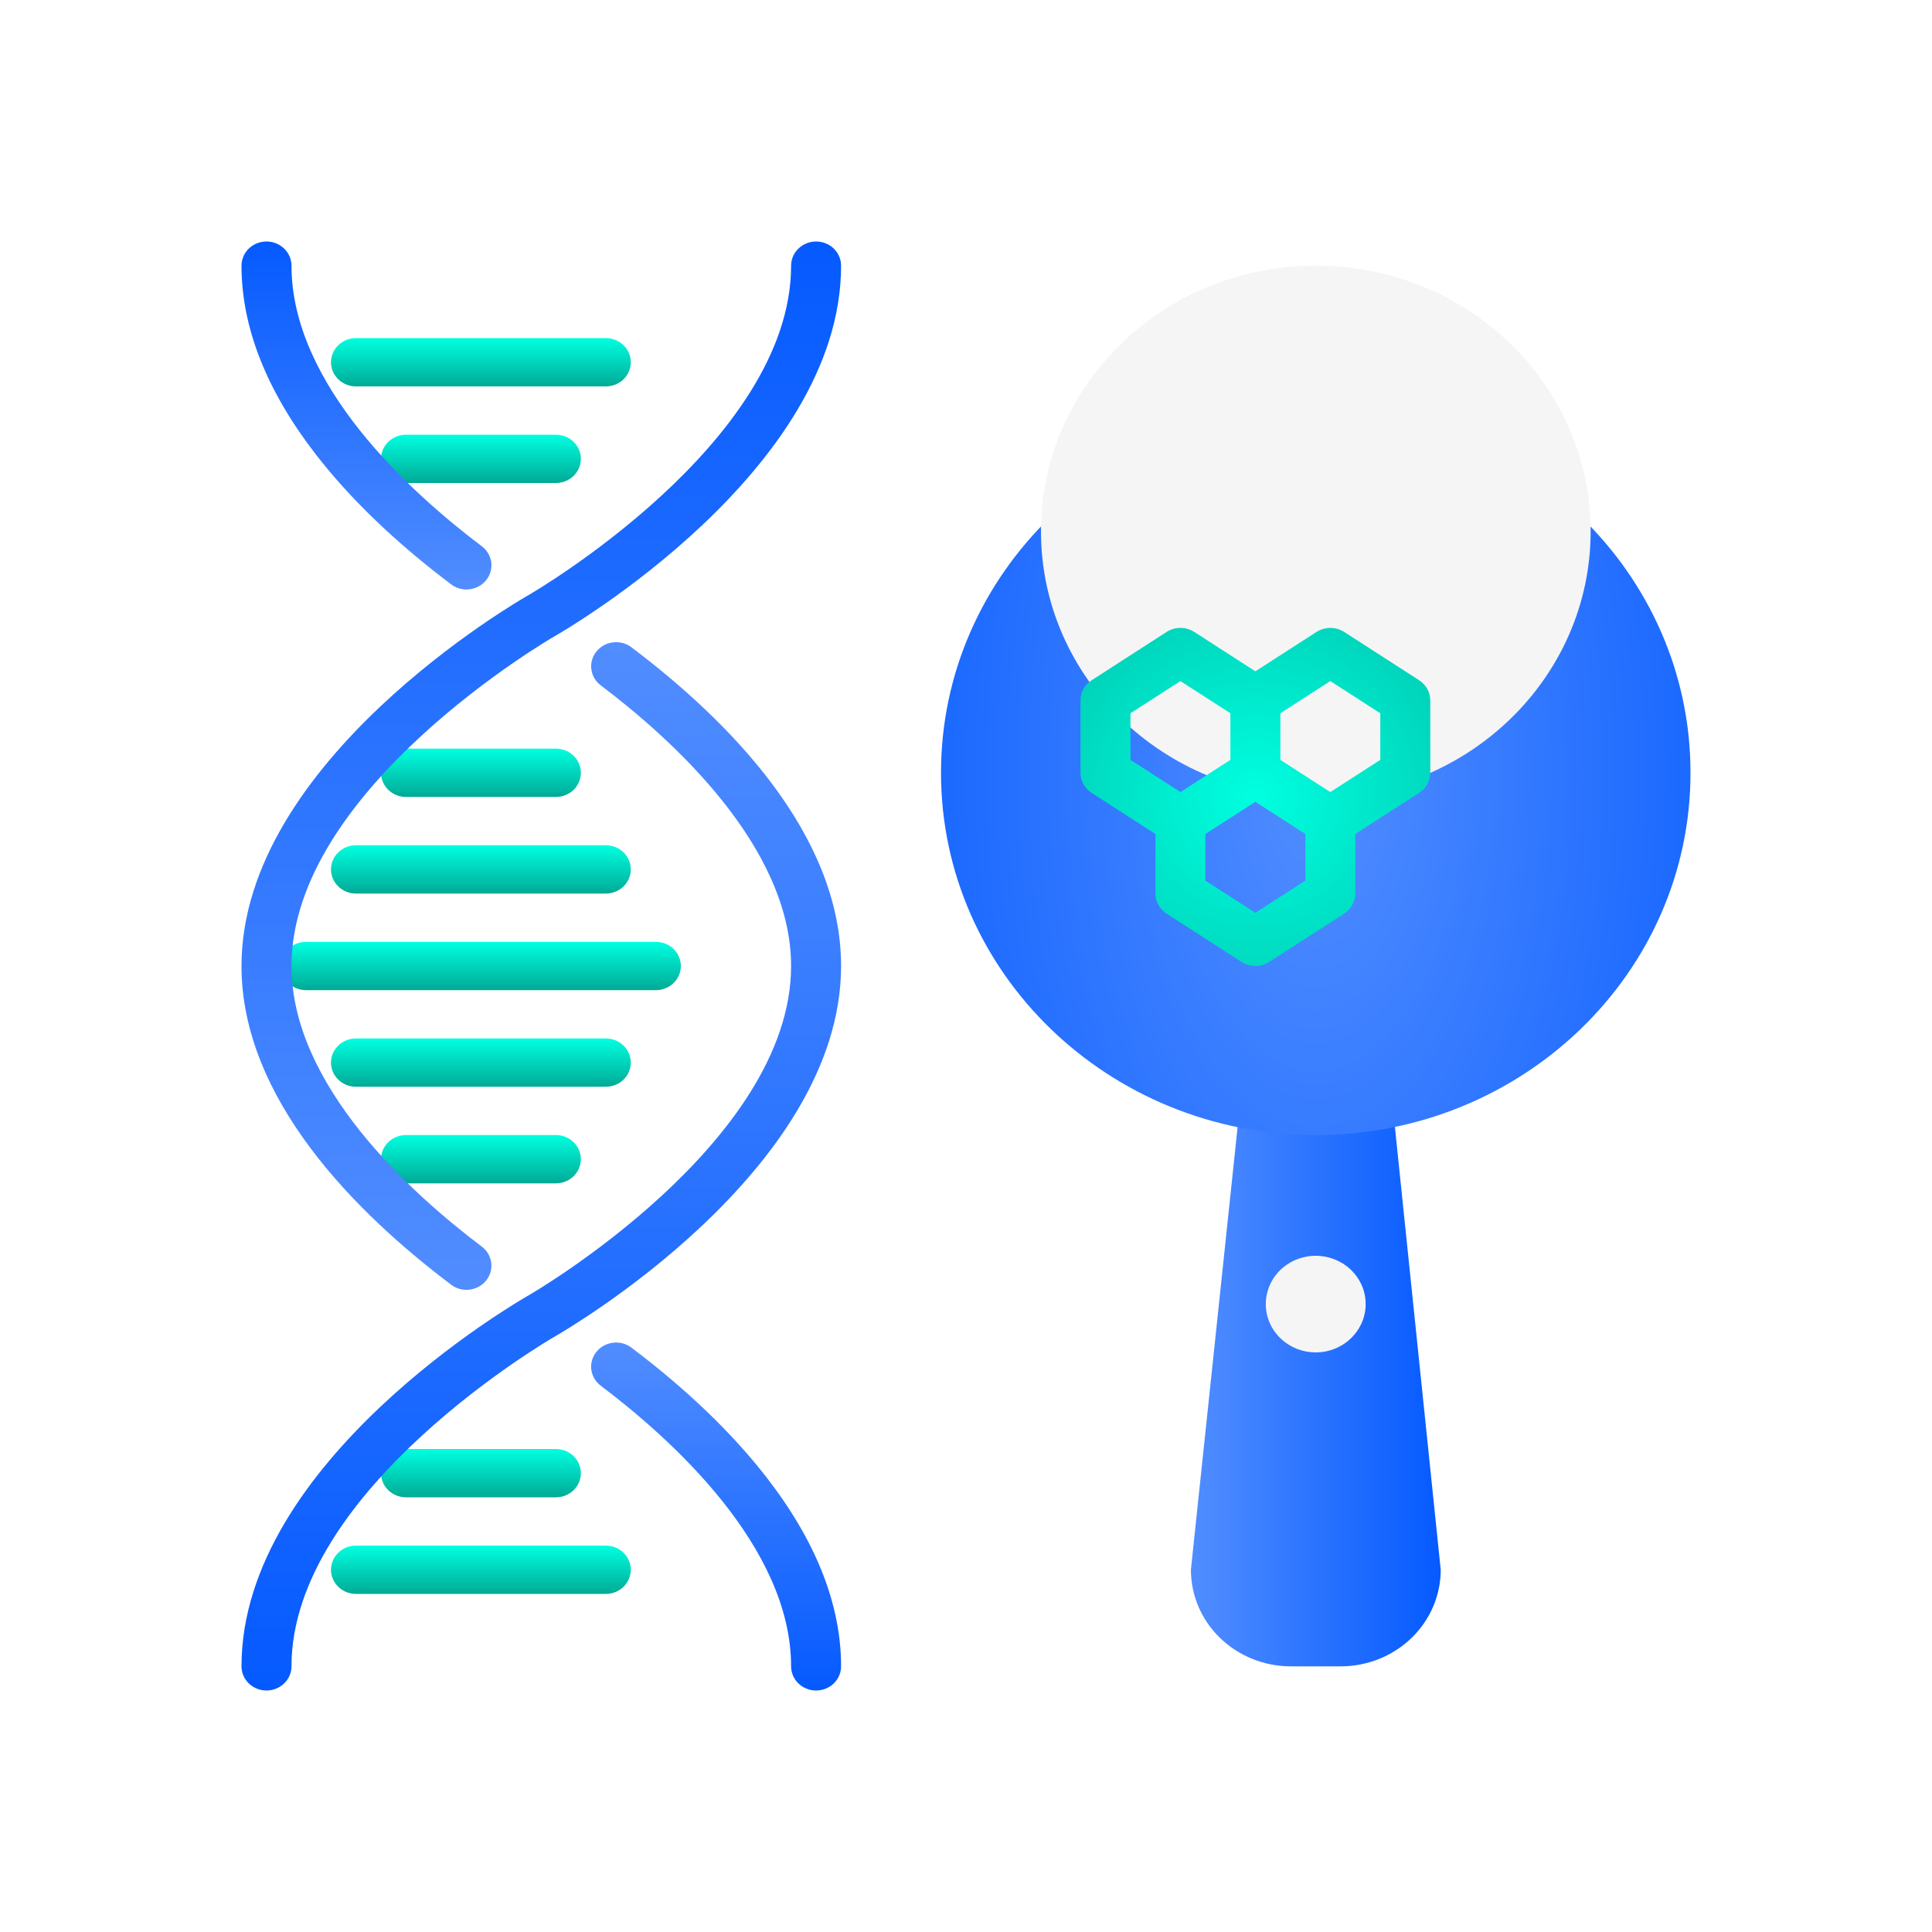 <svg width="32" height="32" viewBox="0 0 32 32" fill="none" xmlns="http://www.w3.org/2000/svg">
<g filter="url(#filter0_d_1826_189)">
<path d="M23.035 14L23.863 22C23.863 22.424 23.688 22.831 23.378 23.131C23.067 23.431 22.646 23.6 22.207 23.6H21.38C20.941 23.6 20.52 23.431 20.209 23.131C19.899 22.831 19.725 22.424 19.725 22L20.569 14H23.035Z" fill="url(#paint0_linear_1826_189)"/>
</g>
<g filter="url(#filter1_d_1826_189)">
<path d="M21.793 14.8C25.221 14.8 28 12.114 28 8.8C28 5.486 25.221 2.8 21.793 2.8C18.365 2.8 15.586 5.486 15.586 8.8C15.586 12.114 18.365 14.8 21.793 14.8Z" fill="url(#paint1_radial_1826_189)"/>
</g>
<path d="M21.794 13.2C24.308 13.2 26.346 11.23 26.346 8.8C26.346 6.37 24.308 4.4 21.794 4.4C19.28 4.4 17.242 6.37 17.242 8.8C17.242 11.23 19.28 13.2 21.794 13.2Z" fill="#F5F5F6"/>
<g filter="url(#filter2_d_1826_189)">
<path d="M21.793 12C21.711 12 21.631 11.977 21.564 11.933L20.322 11.133C20.265 11.096 20.219 11.047 20.187 10.989C20.155 10.931 20.138 10.866 20.138 10.8V9.814L19.081 9.133C19.024 9.096 18.978 9.047 18.945 8.989C18.913 8.931 18.896 8.866 18.896 8.8V7.6C18.896 7.534 18.913 7.469 18.945 7.411C18.978 7.353 19.024 7.304 19.081 7.267L20.322 6.467C20.39 6.423 20.47 6.4 20.552 6.4C20.633 6.4 20.713 6.423 20.781 6.467L21.793 7.119L22.805 6.467C22.873 6.423 22.953 6.4 23.034 6.4C23.116 6.4 23.196 6.423 23.264 6.467L24.505 7.267C24.562 7.304 24.608 7.353 24.641 7.411C24.673 7.469 24.69 7.534 24.69 7.6V8.794C24.69 8.814 24.689 8.834 24.686 8.853C24.683 8.871 24.68 8.888 24.675 8.905C24.649 8.998 24.59 9.078 24.507 9.132L24.506 9.132L24.506 9.133L23.448 9.814V10.8C23.448 10.866 23.431 10.931 23.399 10.989C23.367 11.047 23.321 11.096 23.264 11.133L22.023 11.933C21.955 11.977 21.875 12 21.793 12ZM20.965 10.586L21.793 11.119L22.621 10.586V9.814L21.793 9.281L20.965 9.814V10.586ZM22.207 8.586L23.034 9.119L23.862 8.586V7.814L23.034 7.281L22.207 7.814V8.586ZM19.724 8.586L20.552 9.119L21.379 8.586V7.814L20.552 7.281L19.724 7.814V8.586Z" fill="url(#paint2_radial_1826_189)"/>
</g>
<path d="M21.792 22.4C21.629 22.4 21.469 22.353 21.333 22.265C21.197 22.177 21.09 22.052 21.028 21.906C20.965 21.76 20.949 21.599 20.981 21.444C21.013 21.289 21.091 21.146 21.207 21.034C21.323 20.922 21.471 20.846 21.631 20.815C21.791 20.784 21.958 20.8 22.109 20.861C22.26 20.921 22.39 21.024 22.48 21.155C22.572 21.287 22.62 21.442 22.62 21.6C22.62 21.812 22.532 22.015 22.377 22.165C22.222 22.315 22.012 22.4 21.792 22.4Z" fill="#F5F5F6"/>
<g filter="url(#filter3_d_1826_189)">
<path d="M10.207 8.4H7.724C7.615 8.4 7.509 8.442 7.432 8.517C7.354 8.592 7.311 8.694 7.311 8.8C7.311 8.906 7.354 9.008 7.432 9.083C7.509 9.158 7.615 9.2 7.724 9.2H10.207C10.317 9.2 10.422 9.158 10.5 9.083C10.577 9.008 10.621 8.906 10.621 8.8C10.621 8.694 10.577 8.592 10.5 8.517C10.422 8.442 10.317 8.4 10.207 8.4Z" fill="url(#paint3_linear_1826_189)"/>
</g>
<g filter="url(#filter4_d_1826_189)">
<path d="M11.034 10H6.896C6.786 10 6.681 10.042 6.604 10.117C6.526 10.192 6.482 10.294 6.482 10.4C6.482 10.506 6.526 10.608 6.604 10.683C6.681 10.758 6.786 10.8 6.896 10.8H11.034C11.144 10.8 11.249 10.758 11.327 10.683C11.404 10.608 11.448 10.506 11.448 10.4C11.448 10.294 11.404 10.192 11.327 10.117C11.249 10.042 11.144 10 11.034 10Z" fill="url(#paint4_linear_1826_189)"/>
</g>
<g filter="url(#filter5_d_1826_189)">
<path d="M7.724 14.8C7.615 14.8 7.509 14.842 7.432 14.917C7.354 14.992 7.311 15.094 7.311 15.2C7.311 15.306 7.354 15.408 7.432 15.483C7.509 15.558 7.615 15.6 7.724 15.6H10.207C10.317 15.6 10.422 15.558 10.5 15.483C10.577 15.408 10.621 15.306 10.621 15.2C10.621 15.094 10.577 14.992 10.5 14.917C10.422 14.842 10.317 14.8 10.207 14.8H7.724Z" fill="url(#paint5_linear_1826_189)"/>
</g>
<g filter="url(#filter6_d_1826_189)">
<path d="M11.448 13.6C11.448 13.494 11.404 13.392 11.327 13.317C11.249 13.242 11.144 13.2 11.034 13.2H6.896C6.786 13.2 6.681 13.242 6.604 13.317C6.526 13.392 6.482 13.494 6.482 13.6C6.482 13.706 6.526 13.808 6.604 13.883C6.681 13.958 6.786 14 6.896 14H11.034C11.144 14 11.249 13.958 11.327 13.883C11.404 13.808 11.448 13.706 11.448 13.6Z" fill="url(#paint6_linear_1826_189)"/>
</g>
<g filter="url(#filter7_d_1826_189)">
<path d="M12.277 12C12.277 11.894 12.233 11.792 12.156 11.717C12.078 11.642 11.973 11.6 11.863 11.6H6.07C5.96 11.6 5.855 11.642 5.777 11.717C5.7 11.792 5.656 11.894 5.656 12C5.656 12.106 5.7 12.208 5.777 12.283C5.855 12.358 5.96 12.4 6.07 12.4H11.863C11.973 12.4 12.078 12.358 12.156 12.283C12.233 12.208 12.277 12.106 12.277 12Z" fill="url(#paint7_linear_1826_189)"/>
</g>
<g filter="url(#filter8_d_1826_189)">
<path d="M7.724 3.2C7.615 3.2 7.509 3.242 7.432 3.317C7.354 3.392 7.311 3.494 7.311 3.6C7.311 3.706 7.354 3.808 7.432 3.883C7.509 3.958 7.615 4 7.724 4H10.207C10.317 4 10.422 3.958 10.5 3.883C10.577 3.808 10.621 3.706 10.621 3.6C10.621 3.494 10.577 3.392 10.5 3.317C10.422 3.242 10.317 3.2 10.207 3.2H7.724Z" fill="url(#paint8_linear_1826_189)"/>
</g>
<g filter="url(#filter9_d_1826_189)">
<path d="M6.896 2.4H11.034C11.144 2.4 11.249 2.358 11.327 2.283C11.404 2.208 11.448 2.106 11.448 2C11.448 1.894 11.404 1.792 11.327 1.717C11.249 1.642 11.144 1.6 11.034 1.6H6.896C6.786 1.6 6.681 1.642 6.604 1.717C6.526 1.792 6.482 1.894 6.482 2C6.482 2.106 6.526 2.208 6.604 2.283C6.681 2.358 6.786 2.4 6.896 2.4Z" fill="url(#paint9_linear_1826_189)"/>
</g>
<g filter="url(#filter10_d_1826_189)">
<path d="M7.311 20.4C7.311 20.506 7.354 20.608 7.432 20.683C7.509 20.758 7.615 20.8 7.724 20.8H10.207C10.317 20.8 10.422 20.758 10.5 20.683C10.577 20.608 10.621 20.506 10.621 20.4C10.621 20.294 10.577 20.192 10.5 20.117C10.422 20.042 10.317 20 10.207 20H7.724C7.615 20 7.509 20.042 7.432 20.117C7.354 20.192 7.311 20.294 7.311 20.4Z" fill="url(#paint10_linear_1826_189)"/>
</g>
<g filter="url(#filter11_d_1826_189)">
<path d="M6.482 22C6.482 22.106 6.526 22.208 6.604 22.283C6.681 22.358 6.786 22.4 6.896 22.4H11.034C11.144 22.4 11.249 22.358 11.327 22.283C11.404 22.208 11.448 22.106 11.448 22C11.448 21.894 11.404 21.792 11.327 21.717C11.249 21.642 11.144 21.6 11.034 21.6H6.896C6.786 21.6 6.681 21.642 6.604 21.717C6.526 21.792 6.482 21.894 6.482 22Z" fill="url(#paint11_linear_1826_189)"/>
</g>
<g filter="url(#filter12_d_1826_189)">
<path d="M13.103 23.6C13.103 23.706 13.147 23.808 13.224 23.883C13.302 23.958 13.407 24 13.517 24C13.627 24 13.732 23.958 13.81 23.883C13.887 23.808 13.931 23.706 13.931 23.6C13.931 22.579 13.516 21.527 12.698 20.472C12.127 19.735 11.374 19.012 10.461 18.323C10.418 18.29 10.369 18.266 10.317 18.251C10.264 18.237 10.209 18.233 10.155 18.239C10.101 18.246 10.049 18.262 10.001 18.288C9.954 18.314 9.912 18.349 9.879 18.39C9.845 18.432 9.82 18.48 9.806 18.53C9.791 18.581 9.787 18.634 9.794 18.686C9.801 18.739 9.819 18.789 9.846 18.835C9.873 18.881 9.909 18.921 9.952 18.953C11.129 19.841 13.103 21.625 13.103 23.6Z" fill="url(#paint12_linear_1826_189)"/>
</g>
<g filter="url(#filter13_d_1826_189)">
<path d="M4.414 0C4.304 0 4.199 0.042 4.121 0.117C4.044 0.192 4 0.294 4 0.4C4 1.421 4.415 2.473 5.232 3.528C5.803 4.265 6.556 4.988 7.47 5.677C7.512 5.71 7.561 5.734 7.614 5.749C7.666 5.763 7.721 5.767 7.775 5.761C7.83 5.754 7.882 5.738 7.929 5.712C7.977 5.686 8.019 5.651 8.052 5.61C8.086 5.568 8.11 5.52 8.125 5.47C8.139 5.419 8.143 5.366 8.137 5.313C8.13 5.261 8.112 5.211 8.085 5.165C8.058 5.119 8.022 5.079 7.979 5.047C6.802 4.159 4.828 2.374 4.828 0.4C4.828 0.294 4.784 0.192 4.706 0.117C4.629 0.042 4.524 0 4.414 0Z" fill="url(#paint13_linear_1826_189)"/>
</g>
<g filter="url(#filter14_d_1826_189)">
<path d="M7.47 17.277C7.512 17.31 7.561 17.334 7.614 17.349C7.666 17.363 7.721 17.367 7.775 17.361C7.83 17.354 7.882 17.338 7.929 17.312C7.977 17.286 8.019 17.251 8.052 17.21C8.086 17.168 8.11 17.12 8.125 17.07C8.139 17.019 8.143 16.966 8.136 16.913C8.13 16.861 8.112 16.811 8.085 16.765C8.058 16.719 8.022 16.679 7.979 16.647C6.802 15.759 4.828 13.975 4.828 12C4.828 9.065 9.133 6.569 9.176 6.544C9.37 6.434 13.931 3.793 13.931 0.4C13.931 0.294 13.887 0.192 13.81 0.117C13.732 0.042 13.627 0 13.517 0C13.408 0 13.302 0.042 13.225 0.117C13.147 0.192 13.103 0.294 13.103 0.4C13.103 3.335 8.799 5.831 8.755 5.856C8.561 5.966 4 8.607 4 12C4 14.198 5.887 16.083 7.47 17.277Z" fill="url(#paint14_linear_1826_189)"/>
</g>
<g filter="url(#filter15_d_1826_189)">
<path d="M4.414 24C4.524 24 4.629 23.958 4.706 23.883C4.784 23.808 4.828 23.706 4.828 23.6C4.828 20.665 9.133 18.169 9.176 18.145C9.37 18.034 13.931 15.393 13.931 12C13.931 9.802 12.044 7.917 10.461 6.723C10.419 6.69 10.37 6.666 10.317 6.651C10.265 6.637 10.21 6.633 10.156 6.639C10.101 6.646 10.049 6.662 10.002 6.688C9.954 6.714 9.912 6.749 9.879 6.79C9.845 6.832 9.821 6.879 9.806 6.93C9.792 6.981 9.788 7.034 9.795 7.087C9.801 7.139 9.819 7.189 9.846 7.235C9.873 7.281 9.909 7.321 9.952 7.353C11.129 8.241 13.103 10.025 13.103 12C13.103 14.935 8.799 17.431 8.755 17.455C8.561 17.566 4 20.207 4 23.6C4 23.706 4.044 23.808 4.121 23.883C4.199 23.958 4.304 24 4.414 24Z" fill="url(#paint15_linear_1826_189)"/>
</g>
<defs>
<filter id="filter0_d_1826_189" x="15.725" y="14" width="12.139" height="17.6" filterUnits="userSpaceOnUse" color-interpolation-filters="sRGB">
<feFlood flood-opacity="0" result="BackgroundImageFix"/>
<feColorMatrix in="SourceAlpha" type="matrix" values="0 0 0 0 0 0 0 0 0 0 0 0 0 0 0 0 0 0 127 0" result="hardAlpha"/>
<feOffset dy="4"/>
<feGaussianBlur stdDeviation="2"/>
<feComposite in2="hardAlpha" operator="out"/>
<feColorMatrix type="matrix" values="0 0 0 0 0 0 0 0 0 0 0 0 0 0 0 0 0 0 0.05 0"/>
<feBlend mode="normal" in2="BackgroundImageFix" result="effect1_dropShadow_1826_189"/>
<feBlend mode="normal" in="SourceGraphic" in2="effect1_dropShadow_1826_189" result="shape"/>
</filter>
<filter id="filter1_d_1826_189" x="11.586" y="2.8" width="20.414" height="20" filterUnits="userSpaceOnUse" color-interpolation-filters="sRGB">
<feFlood flood-opacity="0" result="BackgroundImageFix"/>
<feColorMatrix in="SourceAlpha" type="matrix" values="0 0 0 0 0 0 0 0 0 0 0 0 0 0 0 0 0 0 127 0" result="hardAlpha"/>
<feOffset dy="4"/>
<feGaussianBlur stdDeviation="2"/>
<feComposite in2="hardAlpha" operator="out"/>
<feColorMatrix type="matrix" values="0 0 0 0 0 0 0 0 0 0 0 0 0 0 0 0 0 0 0.05 0"/>
<feBlend mode="normal" in2="BackgroundImageFix" result="effect1_dropShadow_1826_189"/>
<feBlend mode="normal" in="SourceGraphic" in2="effect1_dropShadow_1826_189" result="shape"/>
</filter>
<filter id="filter2_d_1826_189" x="13.896" y="6.4" width="13.793" height="13.6" filterUnits="userSpaceOnUse" color-interpolation-filters="sRGB">
<feFlood flood-opacity="0" result="BackgroundImageFix"/>
<feColorMatrix in="SourceAlpha" type="matrix" values="0 0 0 0 0 0 0 0 0 0 0 0 0 0 0 0 0 0 127 0" result="hardAlpha"/>
<feOffset dx="-1" dy="4"/>
<feGaussianBlur stdDeviation="2"/>
<feComposite in2="hardAlpha" operator="out"/>
<feColorMatrix type="matrix" values="0 0 0 0 0 0 0 0 0 0 0 0 0 0 0 0 0 0 0.05 0"/>
<feBlend mode="normal" in2="BackgroundImageFix" result="effect1_dropShadow_1826_189"/>
<feBlend mode="normal" in="SourceGraphic" in2="effect1_dropShadow_1826_189" result="shape"/>
</filter>
<filter id="filter3_d_1826_189" x="2.311" y="8.4" width="11.31" height="8.8" filterUnits="userSpaceOnUse" color-interpolation-filters="sRGB">
<feFlood flood-opacity="0" result="BackgroundImageFix"/>
<feColorMatrix in="SourceAlpha" type="matrix" values="0 0 0 0 0 0 0 0 0 0 0 0 0 0 0 0 0 0 127 0" result="hardAlpha"/>
<feOffset dx="-1" dy="4"/>
<feGaussianBlur stdDeviation="2"/>
<feComposite in2="hardAlpha" operator="out"/>
<feColorMatrix type="matrix" values="0 0 0 0 0 0 0 0 0 0 0 0 0 0 0 0 0 0 0.05 0"/>
<feBlend mode="normal" in2="BackgroundImageFix" result="effect1_dropShadow_1826_189"/>
<feBlend mode="normal" in="SourceGraphic" in2="effect1_dropShadow_1826_189" result="shape"/>
</filter>
<filter id="filter4_d_1826_189" x="1.482" y="10" width="12.965" height="8.8" filterUnits="userSpaceOnUse" color-interpolation-filters="sRGB">
<feFlood flood-opacity="0" result="BackgroundImageFix"/>
<feColorMatrix in="SourceAlpha" type="matrix" values="0 0 0 0 0 0 0 0 0 0 0 0 0 0 0 0 0 0 127 0" result="hardAlpha"/>
<feOffset dx="-1" dy="4"/>
<feGaussianBlur stdDeviation="2"/>
<feComposite in2="hardAlpha" operator="out"/>
<feColorMatrix type="matrix" values="0 0 0 0 0 0 0 0 0 0 0 0 0 0 0 0 0 0 0.05 0"/>
<feBlend mode="normal" in2="BackgroundImageFix" result="effect1_dropShadow_1826_189"/>
<feBlend mode="normal" in="SourceGraphic" in2="effect1_dropShadow_1826_189" result="shape"/>
</filter>
<filter id="filter5_d_1826_189" x="2.311" y="14.8" width="11.31" height="8.8" filterUnits="userSpaceOnUse" color-interpolation-filters="sRGB">
<feFlood flood-opacity="0" result="BackgroundImageFix"/>
<feColorMatrix in="SourceAlpha" type="matrix" values="0 0 0 0 0 0 0 0 0 0 0 0 0 0 0 0 0 0 127 0" result="hardAlpha"/>
<feOffset dx="-1" dy="4"/>
<feGaussianBlur stdDeviation="2"/>
<feComposite in2="hardAlpha" operator="out"/>
<feColorMatrix type="matrix" values="0 0 0 0 0 0 0 0 0 0 0 0 0 0 0 0 0 0 0.05 0"/>
<feBlend mode="normal" in2="BackgroundImageFix" result="effect1_dropShadow_1826_189"/>
<feBlend mode="normal" in="SourceGraphic" in2="effect1_dropShadow_1826_189" result="shape"/>
</filter>
<filter id="filter6_d_1826_189" x="1.482" y="13.2" width="12.965" height="8.8" filterUnits="userSpaceOnUse" color-interpolation-filters="sRGB">
<feFlood flood-opacity="0" result="BackgroundImageFix"/>
<feColorMatrix in="SourceAlpha" type="matrix" values="0 0 0 0 0 0 0 0 0 0 0 0 0 0 0 0 0 0 127 0" result="hardAlpha"/>
<feOffset dx="-1" dy="4"/>
<feGaussianBlur stdDeviation="2"/>
<feComposite in2="hardAlpha" operator="out"/>
<feColorMatrix type="matrix" values="0 0 0 0 0 0 0 0 0 0 0 0 0 0 0 0 0 0 0.05 0"/>
<feBlend mode="normal" in2="BackgroundImageFix" result="effect1_dropShadow_1826_189"/>
<feBlend mode="normal" in="SourceGraphic" in2="effect1_dropShadow_1826_189" result="shape"/>
</filter>
<filter id="filter7_d_1826_189" x="0.656" y="11.6" width="14.621" height="8.8" filterUnits="userSpaceOnUse" color-interpolation-filters="sRGB">
<feFlood flood-opacity="0" result="BackgroundImageFix"/>
<feColorMatrix in="SourceAlpha" type="matrix" values="0 0 0 0 0 0 0 0 0 0 0 0 0 0 0 0 0 0 127 0" result="hardAlpha"/>
<feOffset dx="-1" dy="4"/>
<feGaussianBlur stdDeviation="2"/>
<feComposite in2="hardAlpha" operator="out"/>
<feColorMatrix type="matrix" values="0 0 0 0 0 0 0 0 0 0 0 0 0 0 0 0 0 0 0.05 0"/>
<feBlend mode="normal" in2="BackgroundImageFix" result="effect1_dropShadow_1826_189"/>
<feBlend mode="normal" in="SourceGraphic" in2="effect1_dropShadow_1826_189" result="shape"/>
</filter>
<filter id="filter8_d_1826_189" x="2.311" y="3.2" width="11.31" height="8.8" filterUnits="userSpaceOnUse" color-interpolation-filters="sRGB">
<feFlood flood-opacity="0" result="BackgroundImageFix"/>
<feColorMatrix in="SourceAlpha" type="matrix" values="0 0 0 0 0 0 0 0 0 0 0 0 0 0 0 0 0 0 127 0" result="hardAlpha"/>
<feOffset dx="-1" dy="4"/>
<feGaussianBlur stdDeviation="2"/>
<feComposite in2="hardAlpha" operator="out"/>
<feColorMatrix type="matrix" values="0 0 0 0 0 0 0 0 0 0 0 0 0 0 0 0 0 0 0.05 0"/>
<feBlend mode="normal" in2="BackgroundImageFix" result="effect1_dropShadow_1826_189"/>
<feBlend mode="normal" in="SourceGraphic" in2="effect1_dropShadow_1826_189" result="shape"/>
</filter>
<filter id="filter9_d_1826_189" x="1.482" y="1.6" width="12.965" height="8.8" filterUnits="userSpaceOnUse" color-interpolation-filters="sRGB">
<feFlood flood-opacity="0" result="BackgroundImageFix"/>
<feColorMatrix in="SourceAlpha" type="matrix" values="0 0 0 0 0 0 0 0 0 0 0 0 0 0 0 0 0 0 127 0" result="hardAlpha"/>
<feOffset dx="-1" dy="4"/>
<feGaussianBlur stdDeviation="2"/>
<feComposite in2="hardAlpha" operator="out"/>
<feColorMatrix type="matrix" values="0 0 0 0 0 0 0 0 0 0 0 0 0 0 0 0 0 0 0.05 0"/>
<feBlend mode="normal" in2="BackgroundImageFix" result="effect1_dropShadow_1826_189"/>
<feBlend mode="normal" in="SourceGraphic" in2="effect1_dropShadow_1826_189" result="shape"/>
</filter>
<filter id="filter10_d_1826_189" x="2.311" y="20" width="11.31" height="8.8" filterUnits="userSpaceOnUse" color-interpolation-filters="sRGB">
<feFlood flood-opacity="0" result="BackgroundImageFix"/>
<feColorMatrix in="SourceAlpha" type="matrix" values="0 0 0 0 0 0 0 0 0 0 0 0 0 0 0 0 0 0 127 0" result="hardAlpha"/>
<feOffset dx="-1" dy="4"/>
<feGaussianBlur stdDeviation="2"/>
<feComposite in2="hardAlpha" operator="out"/>
<feColorMatrix type="matrix" values="0 0 0 0 0 0 0 0 0 0 0 0 0 0 0 0 0 0 0.05 0"/>
<feBlend mode="normal" in2="BackgroundImageFix" result="effect1_dropShadow_1826_189"/>
<feBlend mode="normal" in="SourceGraphic" in2="effect1_dropShadow_1826_189" result="shape"/>
</filter>
<filter id="filter11_d_1826_189" x="1.482" y="21.6" width="12.965" height="8.8" filterUnits="userSpaceOnUse" color-interpolation-filters="sRGB">
<feFlood flood-opacity="0" result="BackgroundImageFix"/>
<feColorMatrix in="SourceAlpha" type="matrix" values="0 0 0 0 0 0 0 0 0 0 0 0 0 0 0 0 0 0 127 0" result="hardAlpha"/>
<feOffset dx="-1" dy="4"/>
<feGaussianBlur stdDeviation="2"/>
<feComposite in2="hardAlpha" operator="out"/>
<feColorMatrix type="matrix" values="0 0 0 0 0 0 0 0 0 0 0 0 0 0 0 0 0 0 0.05 0"/>
<feBlend mode="normal" in2="BackgroundImageFix" result="effect1_dropShadow_1826_189"/>
<feBlend mode="normal" in="SourceGraphic" in2="effect1_dropShadow_1826_189" result="shape"/>
</filter>
<filter id="filter12_d_1826_189" x="5.791" y="18.236" width="12.141" height="13.764" filterUnits="userSpaceOnUse" color-interpolation-filters="sRGB">
<feFlood flood-opacity="0" result="BackgroundImageFix"/>
<feColorMatrix in="SourceAlpha" type="matrix" values="0 0 0 0 0 0 0 0 0 0 0 0 0 0 0 0 0 0 127 0" result="hardAlpha"/>
<feOffset dy="4"/>
<feGaussianBlur stdDeviation="2"/>
<feComposite in2="hardAlpha" operator="out"/>
<feColorMatrix type="matrix" values="0 0 0 0 0 0 0 0 0 0 0 0 0 0 0 0 0 0 0.05 0"/>
<feBlend mode="normal" in2="BackgroundImageFix" result="effect1_dropShadow_1826_189"/>
<feBlend mode="normal" in="SourceGraphic" in2="effect1_dropShadow_1826_189" result="shape"/>
</filter>
<filter id="filter13_d_1826_189" x="0" y="0" width="12.141" height="13.764" filterUnits="userSpaceOnUse" color-interpolation-filters="sRGB">
<feFlood flood-opacity="0" result="BackgroundImageFix"/>
<feColorMatrix in="SourceAlpha" type="matrix" values="0 0 0 0 0 0 0 0 0 0 0 0 0 0 0 0 0 0 127 0" result="hardAlpha"/>
<feOffset dy="4"/>
<feGaussianBlur stdDeviation="2"/>
<feComposite in2="hardAlpha" operator="out"/>
<feColorMatrix type="matrix" values="0 0 0 0 0 0 0 0 0 0 0 0 0 0 0 0 0 0 0.05 0"/>
<feBlend mode="normal" in2="BackgroundImageFix" result="effect1_dropShadow_1826_189"/>
<feBlend mode="normal" in="SourceGraphic" in2="effect1_dropShadow_1826_189" result="shape"/>
</filter>
<filter id="filter14_d_1826_189" x="0" y="0" width="17.932" height="25.363" filterUnits="userSpaceOnUse" color-interpolation-filters="sRGB">
<feFlood flood-opacity="0" result="BackgroundImageFix"/>
<feColorMatrix in="SourceAlpha" type="matrix" values="0 0 0 0 0 0 0 0 0 0 0 0 0 0 0 0 0 0 127 0" result="hardAlpha"/>
<feOffset dy="4"/>
<feGaussianBlur stdDeviation="2"/>
<feComposite in2="hardAlpha" operator="out"/>
<feColorMatrix type="matrix" values="0 0 0 0 0 0 0 0 0 0 0 0 0 0 0 0 0 0 0.05 0"/>
<feBlend mode="normal" in2="BackgroundImageFix" result="effect1_dropShadow_1826_189"/>
<feBlend mode="normal" in="SourceGraphic" in2="effect1_dropShadow_1826_189" result="shape"/>
</filter>
<filter id="filter15_d_1826_189" x="0" y="6.636" width="17.932" height="25.363" filterUnits="userSpaceOnUse" color-interpolation-filters="sRGB">
<feFlood flood-opacity="0" result="BackgroundImageFix"/>
<feColorMatrix in="SourceAlpha" type="matrix" values="0 0 0 0 0 0 0 0 0 0 0 0 0 0 0 0 0 0 127 0" result="hardAlpha"/>
<feOffset dy="4"/>
<feGaussianBlur stdDeviation="2"/>
<feComposite in2="hardAlpha" operator="out"/>
<feColorMatrix type="matrix" values="0 0 0 0 0 0 0 0 0 0 0 0 0 0 0 0 0 0 0.05 0"/>
<feBlend mode="normal" in2="BackgroundImageFix" result="effect1_dropShadow_1826_189"/>
<feBlend mode="normal" in="SourceGraphic" in2="effect1_dropShadow_1826_189" result="shape"/>
</filter>
<linearGradient id="paint0_linear_1826_189" x1="19.725" y1="18.8" x2="23.863" y2="18.8" gradientUnits="userSpaceOnUse">
<stop stop-color="#518DFF"/>
<stop offset="1" stop-color="#055AFF"/>
</linearGradient>
<radialGradient id="paint1_radial_1826_189" cx="0" cy="0" r="1" gradientUnits="userSpaceOnUse" gradientTransform="translate(21.793 8.8) rotate(90) scale(17.477 8.785)">
<stop stop-color="#518DFF"/>
<stop offset="1" stop-color="#055AFF"/>
</radialGradient>
<radialGradient id="paint2_radial_1826_189" cx="0" cy="0" r="1" gradientUnits="userSpaceOnUse" gradientTransform="translate(21.793 9.2) rotate(90) scale(6.492 6.716)">
<stop stop-color="#00FFE0"/>
<stop offset="1" stop-color="#00AA96"/>
</radialGradient>
<linearGradient id="paint3_linear_1826_189" x1="8.966" y1="8.4" x2="8.966" y2="9.2" gradientUnits="userSpaceOnUse">
<stop stop-color="#00FFE0"/>
<stop offset="1" stop-color="#00AA96"/>
</linearGradient>
<linearGradient id="paint4_linear_1826_189" x1="8.965" y1="10" x2="8.965" y2="10.8" gradientUnits="userSpaceOnUse">
<stop stop-color="#00FFE0"/>
<stop offset="1" stop-color="#00AA96"/>
</linearGradient>
<linearGradient id="paint5_linear_1826_189" x1="8.966" y1="14.8" x2="8.966" y2="15.6" gradientUnits="userSpaceOnUse">
<stop stop-color="#00FFE0"/>
<stop offset="1" stop-color="#00AA96"/>
</linearGradient>
<linearGradient id="paint6_linear_1826_189" x1="8.965" y1="13.2" x2="8.965" y2="14" gradientUnits="userSpaceOnUse">
<stop stop-color="#00FFE0"/>
<stop offset="1" stop-color="#00AA96"/>
</linearGradient>
<linearGradient id="paint7_linear_1826_189" x1="8.967" y1="11.6" x2="8.967" y2="12.4" gradientUnits="userSpaceOnUse">
<stop stop-color="#00FFE0"/>
<stop offset="1" stop-color="#00AA96"/>
</linearGradient>
<linearGradient id="paint8_linear_1826_189" x1="8.966" y1="3.2" x2="8.966" y2="4" gradientUnits="userSpaceOnUse">
<stop stop-color="#00FFE0"/>
<stop offset="1" stop-color="#00AA96"/>
</linearGradient>
<linearGradient id="paint9_linear_1826_189" x1="8.965" y1="1.6" x2="8.965" y2="2.4" gradientUnits="userSpaceOnUse">
<stop stop-color="#00FFE0"/>
<stop offset="1" stop-color="#00AA96"/>
</linearGradient>
<linearGradient id="paint10_linear_1826_189" x1="8.966" y1="20" x2="8.966" y2="20.8" gradientUnits="userSpaceOnUse">
<stop stop-color="#00FFE0"/>
<stop offset="1" stop-color="#00AA96"/>
</linearGradient>
<linearGradient id="paint11_linear_1826_189" x1="8.965" y1="21.6" x2="8.965" y2="22.4" gradientUnits="userSpaceOnUse">
<stop stop-color="#00FFE0"/>
<stop offset="1" stop-color="#00AA96"/>
</linearGradient>
<linearGradient id="paint12_linear_1826_189" x1="11.861" y1="18.236" x2="11.861" y2="24" gradientUnits="userSpaceOnUse">
<stop stop-color="#518DFF"/>
<stop offset="1" stop-color="#055AFF"/>
</linearGradient>
<linearGradient id="paint13_linear_1826_189" x1="6.07" y1="0" x2="6.07" y2="5.763" gradientUnits="userSpaceOnUse">
<stop stop-color="#055AFF"/>
<stop offset="1" stop-color="#518DFF"/>
</linearGradient>
<linearGradient id="paint14_linear_1826_189" x1="8.966" y1="0" x2="8.966" y2="17.363" gradientUnits="userSpaceOnUse">
<stop stop-color="#055AFF"/>
<stop offset="1" stop-color="#518DFF"/>
</linearGradient>
<linearGradient id="paint15_linear_1826_189" x1="8.966" y1="6.636" x2="8.966" y2="24" gradientUnits="userSpaceOnUse">
<stop stop-color="#518DFF"/>
<stop offset="1" stop-color="#055AFF"/>
</linearGradient>
</defs>
</svg>

